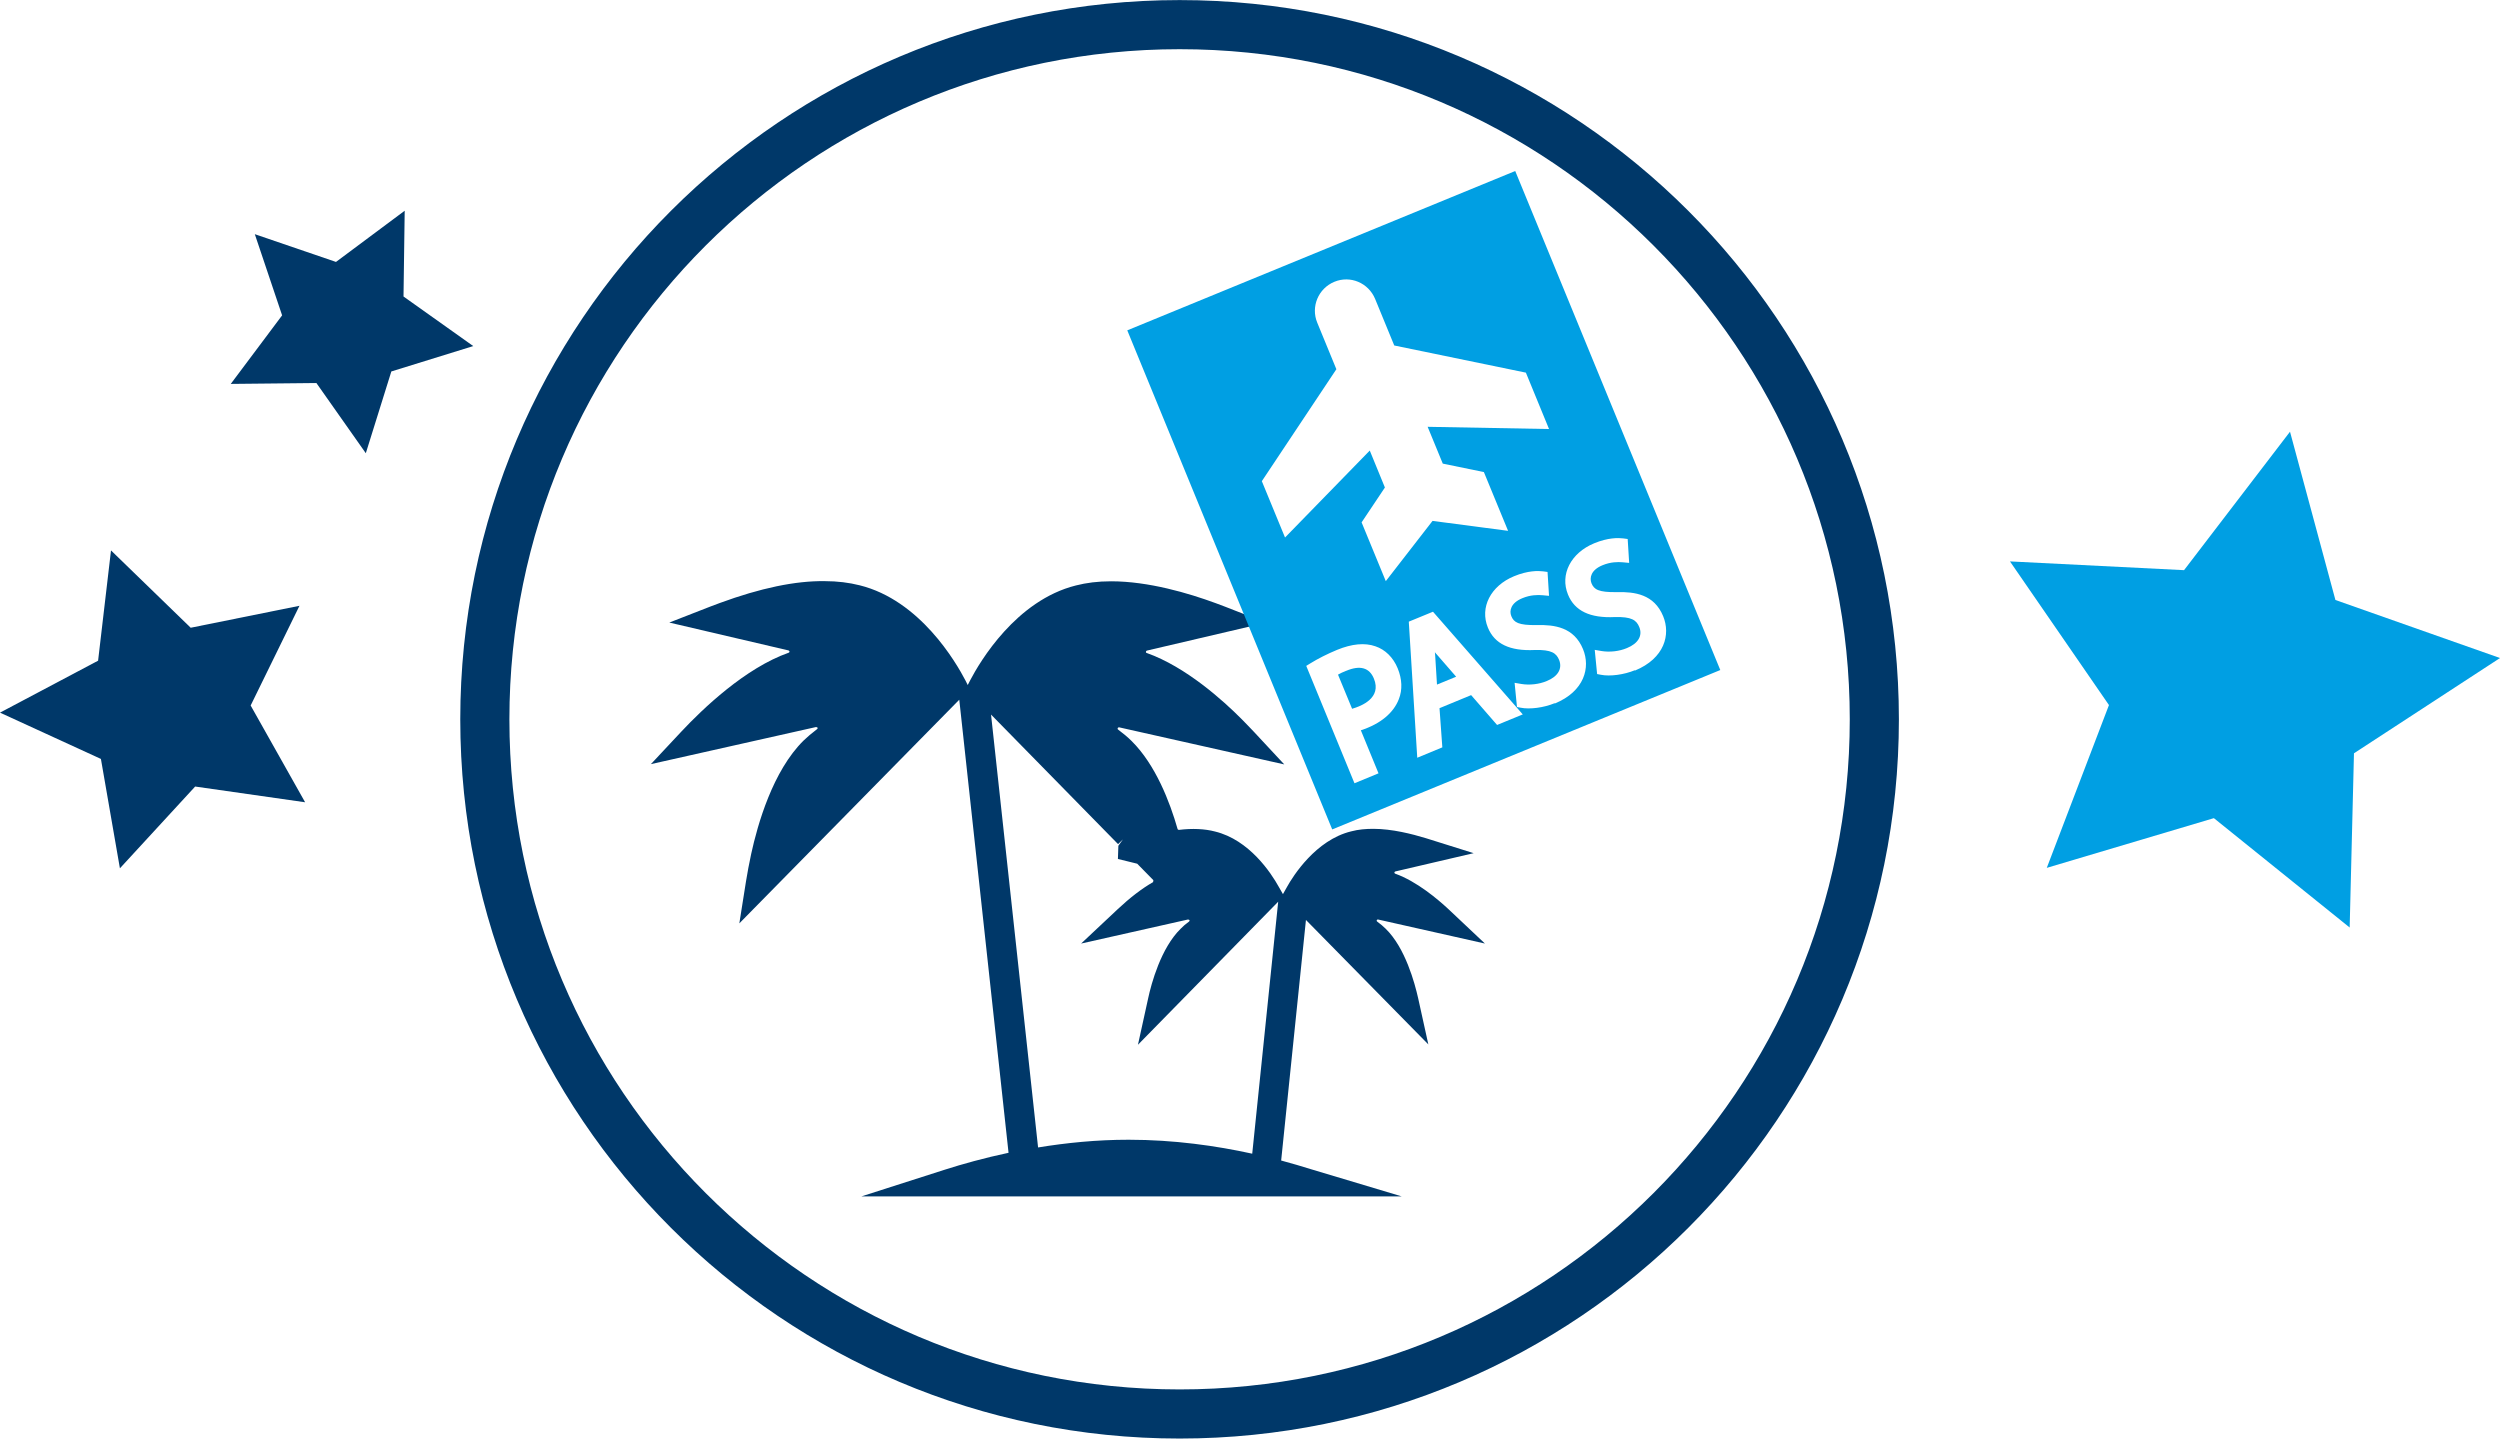 <?xml version="1.0" encoding="UTF-8"?>
<svg xmlns="http://www.w3.org/2000/svg" xmlns:xlink="http://www.w3.org/1999/xlink" version="1.1" viewBox="0 0 168.46 96.94">
  <defs>
    <style>
      .cls-1, .cls-2 {
        fill: none;
      }

      .cls-2 {
        stroke: #003869;
        stroke-linecap: round;
        stroke-linejoin: round;
        stroke-width: 3.31px;
      }

      .cls-3 {
        fill: #003869;
      }

      .cls-4 {
        clip-path: url(#clippath-1);
      }

      .cls-5 {
        fill: #009fe3;
      }
    </style>
    <clipPath id="clippath-1">
      <rect class="cls-1" width="348.33" height="96.94"/>
    </clipPath>
  </defs>
  <!-- Generator: Adobe Illustrator 28.7.1, SVG Export Plug-In . SVG Version: 1.2.0 Build 142)  -->
  <g>
    <g id="Grundelemente">
      <polygon class="cls-5" points="154.31 29.09 157.37 40.43 168.46 44.34 158.62 50.76 158.33 62.5 149.18 55.13 137.92 58.48 142.11 47.51 135.44 37.83 147.17 38.42 154.31 29.09"/>
      <polygon class="cls-3" points="6.61 44.52 0 48.02 6.8 51.14 8.08 58.51 13.15 53 20.56 54.06 16.89 47.54 20.18 40.82 12.85 42.3 7.48 37.09 6.61 44.52"/>
      <polygon class="cls-3" points="17.17 15.78 22.64 17.65 27.27 14.2 27.19 19.98 31.89 23.32 26.37 25.03 24.65 30.54 21.32 25.81 15.55 25.87 19.01 21.25 17.17 15.78"/>
      <g class="cls-4">
        <path class="cls-2" d="M126.3,48.47c0,25.85-20.96,46.81-46.81,46.81s-46.82-20.96-46.82-46.81S53.64,1.66,79.49,1.66s46.81,20.96,46.81,46.81Z"/>
      </g>
    </g>
    <g id="Reisen">
      <path class="cls-3" d="M96.25,70.39l-.69-3.13c-.22-.98-.86-3.39-2.19-4.68-.16-.16-.35-.32-.57-.48-.03-.02-.04-.07-.03-.1.02-.03.06-.05.09-.04l7.2,1.62-2.45-2.31c-.72-.67-2.14-1.88-3.6-2.4-.03-.01-.05-.04-.05-.07,0-.04.03-.07.07-.08l5.27-1.23-3.22-1.01c-.92-.28-2.28-.63-3.54-.63h0c-.51,0-1,.04-1.49.17-2.39.58-3.92,3.01-4.33,3.75l-.27.48-.28-.49c-.52-.94-1.99-3.17-4.3-3.73-.68-.18-1.52-.22-2.42-.11-.05,0-.08-.01-.1-.06-.52-1.82-1.48-4.32-3.09-5.92-.26-.26-.56-.51-.92-.78-.03-.02-.04-.07-.02-.1.01-.04.06-.05.09-.05l11.13,2.5-2.03-2.18c-.26-.27-.53-.56-.83-.86-1.26-1.27-3.78-3.54-6.41-4.47-.04-.01-.06-.04-.05-.08,0-.04.03-.07.06-.08l8.03-1.88-2.76-1.08c-.21-.08-.42-.16-.64-.24-1.82-.67-4.52-1.47-7.04-1.47-.89,0-1.67.1-2.37.28-4.04,1.01-6.47,5.14-7.12,6.38l-.17.33-.15-.3c-.65-1.25-3.07-5.41-7.13-6.42-.71-.18-1.5-.28-2.35-.28-1.98-.03-4.35.47-7.07,1.47-.22.08-.44.16-.64.24l-2.77,1.08,8.04,1.88s.06.04.06.07c0,.04-.02.07-.05.08-2.93,1.03-5.8,3.78-7.25,5.33l-2.04,2.18,11.13-2.5s.08.02.1.04c.02.03,0,.08-.03.1-.37.28-.66.53-.91.77-2.08,2.05-3.1,5.66-3.53,7.63-.14.66-.26,1.28-.35,1.85l-.45,2.84,14.82-15.07,3.32,30.53c-1.65.35-3.11.76-4.3,1.14l-5.62,1.8h36.42l-6.14-1.84c-.59-.19-1.27-.38-1.99-.58l1.67-16.21,8.24,8.38ZM76.05,76.8c-2.16,0-4.21.21-6.1.52l-3.17-29.17,8.56,8.73.33-.32-.31.43-.03.89,1.3.32,1.09,1.11-.02.13c-.77.44-1.57,1.06-2.39,1.83l-2.46,2.31,7.2-1.62s.08.01.1.04c.02.04,0,.08-.03.1-.22.16-.41.32-.56.48-1.33,1.3-1.98,3.7-2.19,4.68l-.69,3.14,9.45-9.64-1.75,16.98c-2.41-.53-5.27-.94-8.32-.94ZM86.44,60.43h0s0,0,0,0h-.01Z"/>
      <g>
        <path class="cls-5" d="M102.11,11.52l-26.15,10.74,13.81,33.63,26.15-10.74-13.82-33.63ZM85.03,32.42l5.02-7.54-1.29-3.14c-.44-1.07.07-2.3,1.15-2.75s2.3.07,2.75,1.15l1.29,3.14,8.87,1.83,1.1,2.68.46,1.12-8.18-.15,1.02,2.48,2.77.57,1.63,3.96-5.09-.67-3.15,4.06-1.63-3.96,1.57-2.35-1.02-2.49-5.71,5.86-1.56-3.79ZM91.7,49.21l1.19,2.9-1.62.67-3.25-7.91.26-.16c.55-.34,1.15-.64,1.82-.92,1-.41,1.87-.49,2.58-.24.66.22,1.2.75,1.5,1.48s.33,1.45.08,2.08c-.35.92-1.23,1.67-2.56,2.1ZM100.87,48.84l-1.74-2-2.13.88.19,2.64-1.69.7-.57-9.17,1.63-.67,6.05,6.92-1.73.71ZM104.77,47.38c-.74.31-1.69.43-2.29.31l-.26-.05-.16-1.63.46.08c.55.09,1.19.02,1.71-.2.76-.31,1.06-.84.83-1.42-.19-.46-.51-.7-1.65-.67-1.67.08-2.7-.41-3.15-1.51-.56-1.36.19-2.81,1.76-3.46.94-.39,1.63-.37,1.96-.33l.3.04.1,1.61-.43-.04c-.32-.03-.82-.03-1.37.2-.78.32-.89.85-.74,1.21.17.42.48.62,1.71.6,1.2-.03,2.51.14,3.12,1.62.51,1.23.11,2.84-1.91,3.67ZM110.17,45.16c-.74.31-1.69.43-2.29.31l-.26-.05-.16-1.63.46.08c.55.09,1.19.02,1.71-.2.76-.31,1.07-.84.83-1.42-.19-.46-.51-.7-1.65-.67-1.66.08-2.7-.41-3.15-1.51-.56-1.36.19-2.81,1.76-3.46.94-.39,1.63-.37,1.96-.33l.3.04.1,1.61-.43-.04c-.32-.03-.82-.03-1.37.2-.78.32-.88.85-.74,1.21.17.42.47.62,1.71.6,1.2-.03,2.51.14,3.12,1.62.51,1.23.11,2.84-1.91,3.67Z"/>
        <path class="cls-5" d="M96.69,43.96c0,.08.01.16.02.24l.12,1.93,1.29-.53-1.26-1.45c-.06-.06-.12-.13-.17-.2Z"/>
        <path class="cls-5" d="M90.71,45.2c-.23.09-.41.18-.55.26l.95,2.3c.66-.19,2-.74,1.47-2.03-.3-.74-.93-.92-1.86-.53Z"/>
      </g>
    </g>
  </g>
</svg>